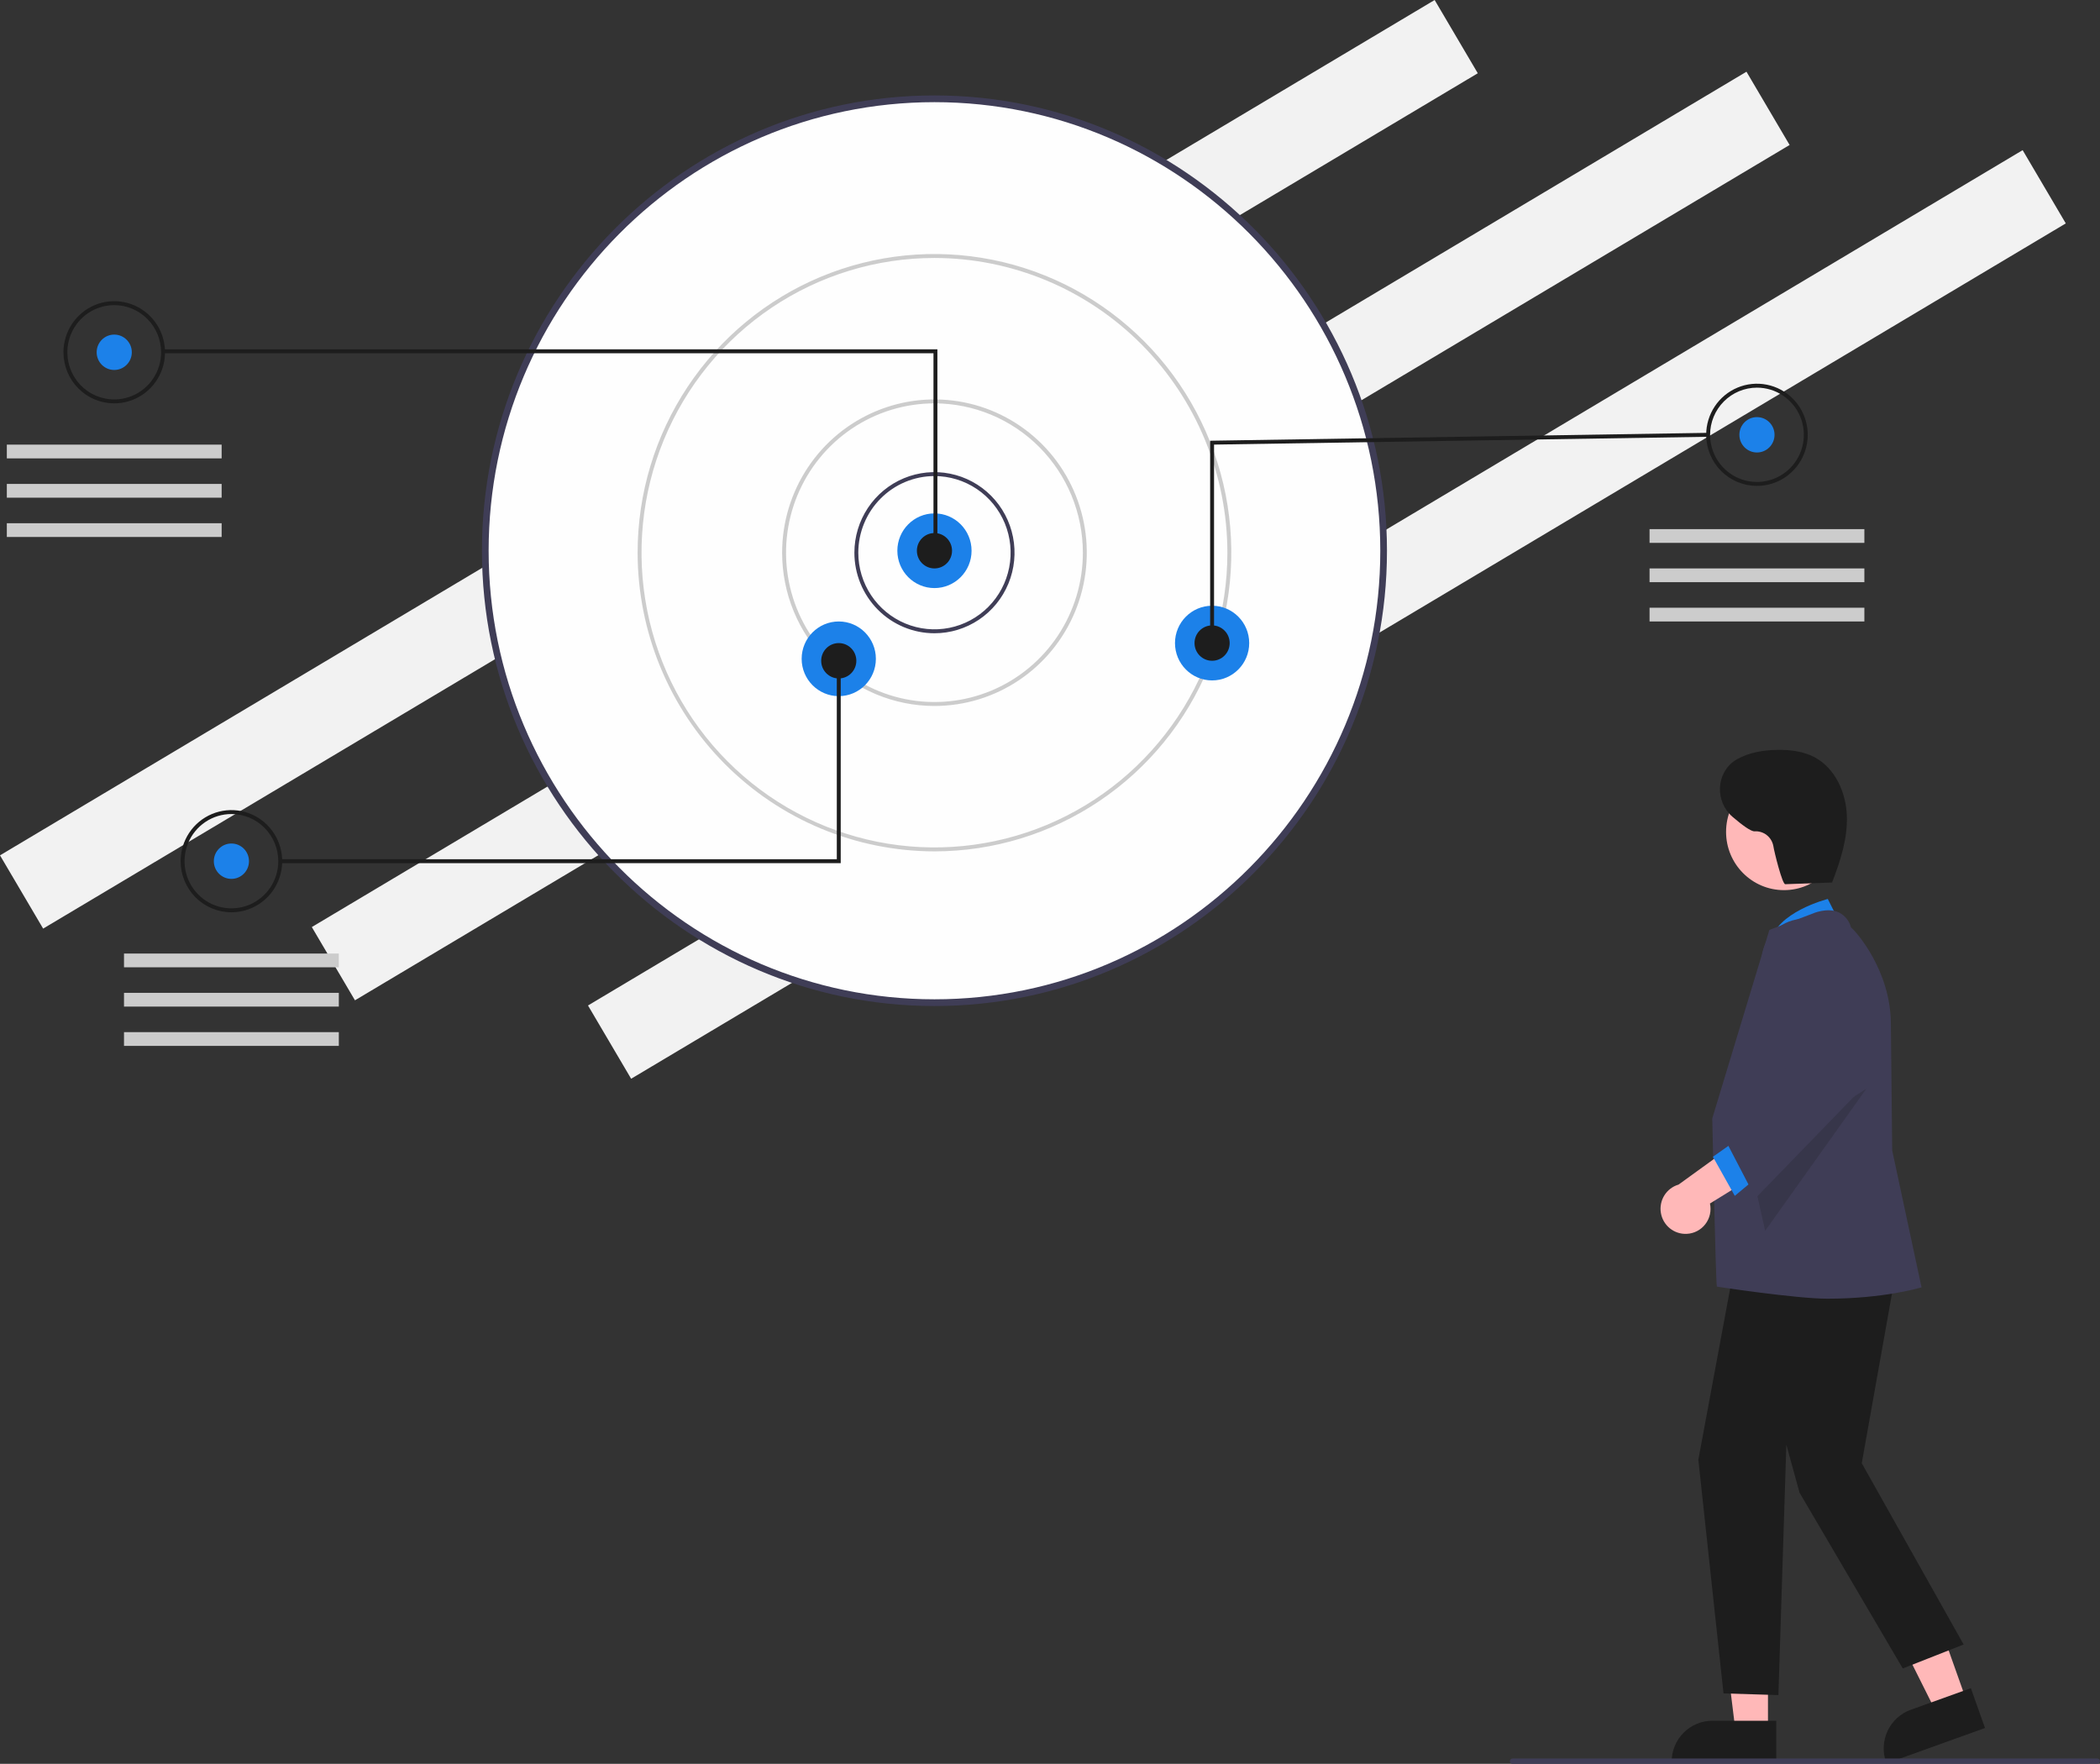 <svg width="556" height="467" viewBox="0 0 556 467" fill="none" xmlns="http://www.w3.org/2000/svg">
<rect x="0" y="0" width="556" height="467" fill="#333333" stroke="none"/>
<g clip-path="url(#clip0_1686_8485)">
<path d="M379.839 -2.14484e-05L0 226.461L11.423 245.858L391.263 19.396L379.839 -2.14484e-05Z" fill="#F2F2F2"/>
<path d="M462.397 18.986L82.557 245.448L93.981 264.844L473.82 38.383L462.397 18.986Z" fill="#F2F2F2"/>
<path d="M535.519 39.752L155.679 266.213L167.103 285.61L546.942 59.148L535.519 39.752Z" fill="#F2F2F2"/>
<path d="M247.409 265.468C313.089 265.468 366.333 211.897 366.333 145.813C366.333 79.73 313.089 26.159 247.409 26.159C181.73 26.159 128.486 79.73 128.486 145.813C128.486 211.897 181.73 265.468 247.409 265.468Z" fill="#FEFEFE"/>
<path d="M127.602 145.813C127.602 79.345 181.347 25.269 247.409 25.269C313.472 25.269 367.217 79.345 367.217 145.813C367.217 212.281 313.472 266.357 247.409 266.357C181.347 266.357 127.602 212.281 127.602 145.813ZM129.371 145.813C129.371 211.3 182.323 264.577 247.409 264.577C312.496 264.577 365.448 211.3 365.448 145.813C365.448 80.327 312.496 27.049 247.409 27.049C182.323 27.049 129.371 80.326 129.371 145.813Z" fill="#3F3D56"/>
<path d="M226.21 146.334C226.21 142.115 227.453 137.991 229.783 134.483C232.112 130.976 235.423 128.242 239.297 126.628C243.17 125.013 247.433 124.591 251.545 125.414C255.657 126.237 259.435 128.268 262.4 131.251C265.364 134.234 267.384 138.035 268.201 142.172C269.019 146.31 268.6 150.599 266.995 154.496C265.391 158.394 262.673 161.725 259.187 164.069C255.701 166.412 251.602 167.663 247.409 167.663C241.787 167.663 236.395 165.416 232.419 161.416C228.444 157.416 226.21 151.991 226.21 146.334ZM247.409 126.044C242.063 126.05 236.937 128.19 233.157 131.994C229.377 135.797 227.25 140.954 227.244 146.334C227.244 150.346 228.427 154.269 230.643 157.606C232.858 160.942 236.008 163.543 239.692 165.078C243.377 166.614 247.432 167.016 251.343 166.233C255.255 165.45 258.848 163.518 261.668 160.68C264.489 157.843 266.409 154.228 267.187 150.292C267.965 146.356 267.566 142.277 266.04 138.569C264.513 134.862 261.929 131.693 258.613 129.464C255.296 127.234 251.398 126.044 247.409 126.044Z" fill="#3F3D56"/>
<path d="M207.079 146.333C207.079 138.308 209.444 130.462 213.876 123.789C218.307 117.116 224.606 111.915 231.976 108.844C239.345 105.772 247.454 104.969 255.278 106.535C263.101 108.1 270.287 111.965 275.927 117.64C281.568 123.315 285.409 130.545 286.965 138.417C288.521 146.288 287.722 154.447 284.67 161.862C281.617 169.277 276.448 175.614 269.816 180.073C263.184 184.532 255.386 186.912 247.409 186.912C242.113 186.912 236.869 185.862 231.976 183.823C227.082 181.784 222.636 178.795 218.891 175.027C215.146 171.258 212.176 166.785 210.149 161.862C208.122 156.939 207.079 151.662 207.079 146.333ZM247.409 106.795C239.637 106.795 232.04 109.114 225.577 113.459C219.115 117.803 214.079 123.978 211.104 131.203C208.13 138.427 207.352 146.377 208.868 154.047C210.384 161.716 214.127 168.761 219.623 174.291C225.118 179.82 232.12 183.586 239.743 185.111C247.366 186.637 255.267 185.854 262.447 182.862C269.628 179.869 275.765 174.801 280.083 168.299C284.401 161.797 286.706 154.153 286.706 146.333C286.694 135.851 282.55 125.801 275.183 118.389C267.816 110.977 257.828 106.807 247.409 106.795Z" fill="#CCCCCC"/>
<path d="M168.817 146.334C168.817 130.694 173.426 115.405 182.062 102.402C190.698 89.398 202.972 79.262 217.333 73.277C231.694 67.292 247.497 65.726 262.742 68.777C277.988 71.828 291.991 79.36 302.983 90.419C313.974 101.478 321.459 115.568 324.492 130.907C327.525 146.246 325.968 162.146 320.02 176.595C314.071 191.044 303.998 203.394 291.073 212.083C278.149 220.772 262.954 225.41 247.409 225.41C226.573 225.386 206.596 217.047 191.862 202.223C177.128 187.398 168.84 167.299 168.817 146.334ZM247.409 68.298C232.07 68.298 217.075 72.875 204.32 81.45C191.566 90.024 181.625 102.212 175.755 116.471C169.884 130.73 168.348 146.42 171.341 161.558C174.334 176.695 181.72 190.6 192.567 201.513C203.414 212.427 217.234 219.859 232.278 222.87C247.323 225.881 262.918 224.335 277.09 218.429C291.262 212.523 303.375 202.521 311.897 189.688C320.419 176.855 324.968 161.768 324.968 146.334C324.945 125.645 316.766 105.81 302.226 91.18C287.686 76.551 267.972 68.322 247.409 68.298Z" fill="#CCCCCC"/>
<path d="M247.409 155.698C252.835 155.698 257.233 151.272 257.233 145.813C257.233 140.354 252.835 135.929 247.409 135.929C241.984 135.929 237.585 140.354 237.585 145.813C237.585 151.272 241.984 155.698 247.409 155.698Z" fill="#1C81E9"/>
<path d="M222.074 184.311C227.499 184.311 231.898 179.886 231.898 174.426C231.898 168.967 227.499 164.542 222.074 164.542C216.648 164.542 212.249 168.967 212.249 174.426C212.249 179.886 216.648 184.311 222.074 184.311Z" fill="#1C81E9"/>
<path d="M320.917 180.149C326.342 180.149 330.741 175.723 330.741 170.264C330.741 164.805 326.342 160.38 320.917 160.38C315.491 160.38 311.093 164.805 311.093 170.264C311.093 175.723 315.491 180.149 320.917 180.149Z" fill="#1C81E9"/>
<path d="M247.409 150.496C249.979 150.496 252.063 148.399 252.063 145.813C252.063 143.228 249.979 141.131 247.409 141.131C244.839 141.131 242.756 143.228 242.756 145.813C242.756 148.399 244.839 150.496 247.409 150.496Z" fill="#1D1D1D"/>
<path d="M320.917 174.946C323.487 174.946 325.57 172.85 325.57 170.264C325.57 167.678 323.487 165.582 320.917 165.582C318.347 165.582 316.263 167.678 316.263 170.264C316.263 172.85 318.347 174.946 320.917 174.946Z" fill="#1D1D1D"/>
<path d="M222.074 179.628C224.644 179.628 226.727 177.532 226.727 174.946C226.727 172.36 224.644 170.264 222.074 170.264C219.503 170.264 217.42 172.36 217.42 174.946C217.42 177.532 219.503 179.628 222.074 179.628Z" fill="#1D1D1D"/>
<path d="M30.245 97.952C32.815 97.952 34.899 95.855 34.899 93.269C34.899 90.684 32.815 88.587 30.245 88.587C27.675 88.587 25.592 90.684 25.592 93.269C25.592 95.855 27.675 97.952 30.245 97.952Z" fill="#1C81E9"/>
<path d="M247.151 93.53H42.913V92.489H248.185V146.073H247.151V93.53Z" fill="#1D1D1D"/>
<path d="M16.802 93.269C16.802 90.594 17.59 87.979 19.067 85.755C20.544 83.53 22.644 81.797 25.101 80.773C27.557 79.749 30.26 79.481 32.868 80.003C35.476 80.525 37.871 81.813 39.751 83.705C41.631 85.597 42.912 88.007 43.43 90.63C43.949 93.254 43.683 95.974 42.665 98.445C41.648 100.917 39.925 103.03 37.714 104.516C35.503 106.002 32.904 106.795 30.245 106.795C28.48 106.795 26.732 106.446 25.101 105.766C23.47 105.086 21.988 104.09 20.739 102.834C19.491 101.578 18.5 100.087 17.825 98.446C17.149 96.805 16.802 95.046 16.802 93.269ZM30.245 80.784C27.791 80.784 25.392 81.516 23.351 82.888C21.31 84.26 19.72 86.21 18.78 88.491C17.841 90.773 17.595 93.283 18.074 95.705C18.553 98.127 19.735 100.352 21.47 102.098C23.206 103.844 25.417 105.033 27.824 105.515C30.231 105.997 32.726 105.75 34.994 104.805C37.261 103.86 39.2 102.259 40.563 100.206C41.927 98.153 42.654 95.739 42.654 93.269C42.651 89.959 41.342 86.785 39.016 84.445C36.689 82.104 33.535 80.787 30.245 80.784Z" fill="#1D1D1D"/>
<path d="M61.269 232.693C63.839 232.693 65.922 230.597 65.922 228.011C65.922 225.425 63.839 223.329 61.269 223.329C58.699 223.329 56.615 225.425 56.615 228.011C56.615 230.597 58.699 232.693 61.269 232.693Z" fill="#1C81E9"/>
<path d="M47.825 228.011C47.825 225.335 48.614 222.72 50.091 220.496C51.568 218.271 53.667 216.538 56.124 215.514C58.581 214.49 61.283 214.222 63.891 214.744C66.499 215.266 68.894 216.554 70.775 218.446C72.655 220.338 73.935 222.748 74.454 225.372C74.972 227.996 74.706 230.715 73.689 233.187C72.671 235.658 70.948 237.771 68.737 239.257C66.527 240.743 63.928 241.537 61.269 241.537C57.703 241.537 54.284 240.112 51.763 237.575C49.242 235.038 47.825 231.598 47.825 228.011ZM61.269 215.525C58.814 215.525 56.415 216.257 54.374 217.629C52.334 219.001 50.743 220.951 49.804 223.232C48.865 225.514 48.619 228.024 49.098 230.446C49.577 232.868 50.758 235.093 52.494 236.839C54.229 238.585 56.441 239.774 58.848 240.256C61.255 240.738 63.75 240.491 66.017 239.546C68.285 238.601 70.223 237 71.587 234.947C72.95 232.894 73.678 230.48 73.678 228.011C73.674 224.7 72.366 221.527 70.039 219.186C67.713 216.845 64.559 215.529 61.269 215.525Z" fill="#1D1D1D"/>
<path d="M465.176 119.801C467.746 119.801 469.829 117.705 469.829 115.119C469.829 112.533 467.746 110.437 465.176 110.437C462.606 110.437 460.522 112.533 460.522 115.119C460.522 117.705 462.606 119.801 465.176 119.801Z" fill="#1C81E9"/>
<path d="M451.732 115.119C451.732 112.444 452.521 109.829 453.998 107.605C455.475 105.38 457.575 103.647 460.031 102.623C462.488 101.599 465.191 101.331 467.799 101.853C470.406 102.375 472.802 103.663 474.682 105.555C476.562 107.447 477.842 109.857 478.361 112.481C478.88 115.104 478.614 117.824 477.596 120.296C476.579 122.767 474.855 124.88 472.645 126.366C470.434 127.852 467.835 128.646 465.176 128.646C463.41 128.646 461.662 128.296 460.031 127.616C458.4 126.936 456.918 125.94 455.67 124.684C454.422 123.428 453.431 121.937 452.756 120.296C452.08 118.655 451.732 116.896 451.732 115.119ZM465.176 102.634C461.886 102.638 458.732 103.954 456.405 106.295C454.079 108.636 452.77 111.809 452.767 115.119C452.767 117.589 453.494 120.003 454.858 122.056C456.221 124.109 458.16 125.71 460.427 126.655C462.695 127.6 465.19 127.847 467.597 127.365C470.004 126.883 472.215 125.694 473.951 123.948C475.686 122.202 476.868 119.977 477.347 117.555C477.826 115.133 477.58 112.623 476.641 110.341C475.701 108.06 474.111 106.11 472.07 104.738C470.029 103.366 467.63 102.634 465.176 102.634Z" fill="#1D1D1D"/>
<path d="M320.4 116.688L452.241 114.599L452.257 115.639L321.434 117.712V170.264H320.4V116.688Z" fill="#1D1D1D"/>
<path d="M74.195 227.491H221.556V174.947H222.59V228.53H74.195V227.491Z" fill="#1D1D1D"/>
<path d="M58.683 117.721H1.807V121.362H58.683V117.721Z" fill="#CCCCCC"/>
<path d="M58.683 128.125H1.807V131.767H58.683V128.125Z" fill="#CCCCCC"/>
<path d="M58.683 138.53H1.807V142.171H58.683V138.53Z" fill="#CCCCCC"/>
<path d="M89.707 252.461H32.83V256.103H89.707V252.461Z" fill="#CCCCCC"/>
<path d="M89.707 262.867H32.83V266.508H89.707V262.867Z" fill="#CCCCCC"/>
<path d="M89.707 273.271H32.83V276.913H89.707V273.271Z" fill="#CCCCCC"/>
<path d="M493.614 140.091H436.738V143.732H493.614V140.091Z" fill="#CCCCCC"/>
<path d="M493.614 150.496H436.738V154.137H493.614V150.496Z" fill="#CCCCCC"/>
<path d="M493.614 160.9H436.738V164.542H493.614V160.9Z" fill="#CCCCCC"/>
<path d="M520.69 450.361L512.602 453.27L497.603 423.263L509.541 418.971L520.69 450.361Z" fill="#FFB8B8"/>
<path d="M499.474 466.887L499.356 466.555C498.398 463.846 498.546 460.865 499.769 458.265C500.992 455.666 503.19 453.661 505.88 452.69L521.81 446.962L525.556 457.509L499.474 466.887Z" fill="#1D1D1D"/>
<path d="M468.092 458.411L459.503 458.41L455.417 425.075L468.094 425.075L468.092 458.411Z" fill="#FFB8B8"/>
<path d="M470.283 466.789L442.586 466.788V466.435C442.586 465.011 442.865 463.6 443.407 462.285C443.949 460.969 444.743 459.773 445.744 458.766C446.745 457.758 447.933 456.96 449.241 456.414C450.549 455.869 451.951 455.589 453.367 455.589L470.283 455.59L470.283 466.789Z" fill="#1D1D1D"/>
<path d="M487.668 245.44L483.933 238.013C483.933 238.013 470.016 241.521 468.751 249.636L487.668 245.44Z" fill="#1C81E9"/>
<path d="M503.082 330.362L492.923 387.401L519.898 435.398L503.783 441.743L476.458 395.216L472.955 382.527L470.853 448.792L456.32 448.348L449.656 386.473L460.343 328.952L503.082 330.362Z" fill="#1D1D1D"/>
<path d="M454.561 340.652C454.245 339.239 453.341 296.118 453.341 296.118C453.341 296.118 468.282 246.766 468.419 246.36L468.473 246.202L479.816 241.923C479.975 241.85 483.755 240.155 486.848 241.567C487.641 241.956 488.34 242.514 488.897 243.202C489.454 243.89 489.855 244.693 490.071 245.553C491.358 246.518 500.63 256.968 500.63 271.143L500.98 304.592L508.754 340.854L508.41 340.928C508.198 340.973 498.722 343.846 483.798 343.846C475.505 343.846 454.561 340.652 454.561 340.652Z" fill="#3F3D56"/>
<path d="M472.33 235.675C480.797 235.675 487.662 228.769 487.662 220.249C487.662 211.729 480.797 204.823 472.33 204.823C463.862 204.823 456.998 211.729 456.998 220.249C456.998 228.769 463.862 235.675 472.33 235.675Z" fill="#FFB8B8"/>
<path opacity="0.2" d="M494.172 288.21L467.35 325.865L463.388 308.28L494.172 288.21Z" fill="#1D1D1D"/>
<path d="M446.566 326.677C447.527 326.639 448.468 326.389 449.323 325.945C450.178 325.501 450.925 324.874 451.513 324.108C452.101 323.342 452.515 322.455 452.725 321.511C452.936 320.567 452.938 319.587 452.731 318.642L472.662 306.341L461.656 301.161L444.417 313.636C442.862 314.09 441.526 315.103 440.663 316.481C439.8 317.86 439.47 319.51 439.735 321.117C440 322.724 440.841 324.178 442.1 325.203C443.359 326.228 444.948 326.752 446.566 326.677Z" fill="#FFB8B8"/>
<path d="M460.343 301.459L453.517 306.272L459.306 316.615L467.35 309.918L460.343 301.459Z" fill="#1C81E9"/>
<path d="M456.77 301.762L472.826 283.036L466.674 257.208C466.039 254.539 466.39 251.728 467.663 249.3C468.936 246.873 471.044 244.994 473.592 244.016C476.141 243.037 478.957 243.025 481.514 243.982C484.07 244.939 486.194 246.8 487.487 249.217L487.627 249.478L493.295 287.833L464.811 317.209L456.77 301.762Z" fill="#3F3D56"/>
<path d="M485.389 233.642L472.664 234.102C471.888 234.13 469.783 225.707 469.507 223.96C469.289 222.822 468.667 221.803 467.758 221.093C466.848 220.383 465.712 220.031 464.563 220.102C463.61 220.192 461.208 218.402 458.729 216.282C454.024 212.256 454.268 204.696 459.438 201.294C459.579 201.201 459.718 201.117 459.854 201.04C463.115 199.203 466.93 198.586 470.667 198.539C474.054 198.497 477.538 198.926 480.523 200.539C485.873 203.431 488.72 209.752 488.971 215.858C489.221 221.964 487.275 227.934 485.068 233.627" fill="#1D1D1D"/>
<path d="M555.299 467H400.458C400.273 467 400.094 466.925 399.963 466.793C399.832 466.661 399.758 466.482 399.758 466.295C399.758 466.108 399.832 465.929 399.963 465.796C400.094 465.664 400.273 465.59 400.458 465.59H555.299C555.485 465.59 555.663 465.664 555.795 465.796C555.926 465.929 556 466.108 556 466.295C556 466.482 555.926 466.661 555.795 466.793C555.663 466.925 555.485 467 555.299 467Z" fill="#3F3D56"/>
</g>
<defs>
<clipPath id="clip0_1686_8485">
<rect width="556" height="467" fill="white"/>
</clipPath>
</defs>
</svg>
